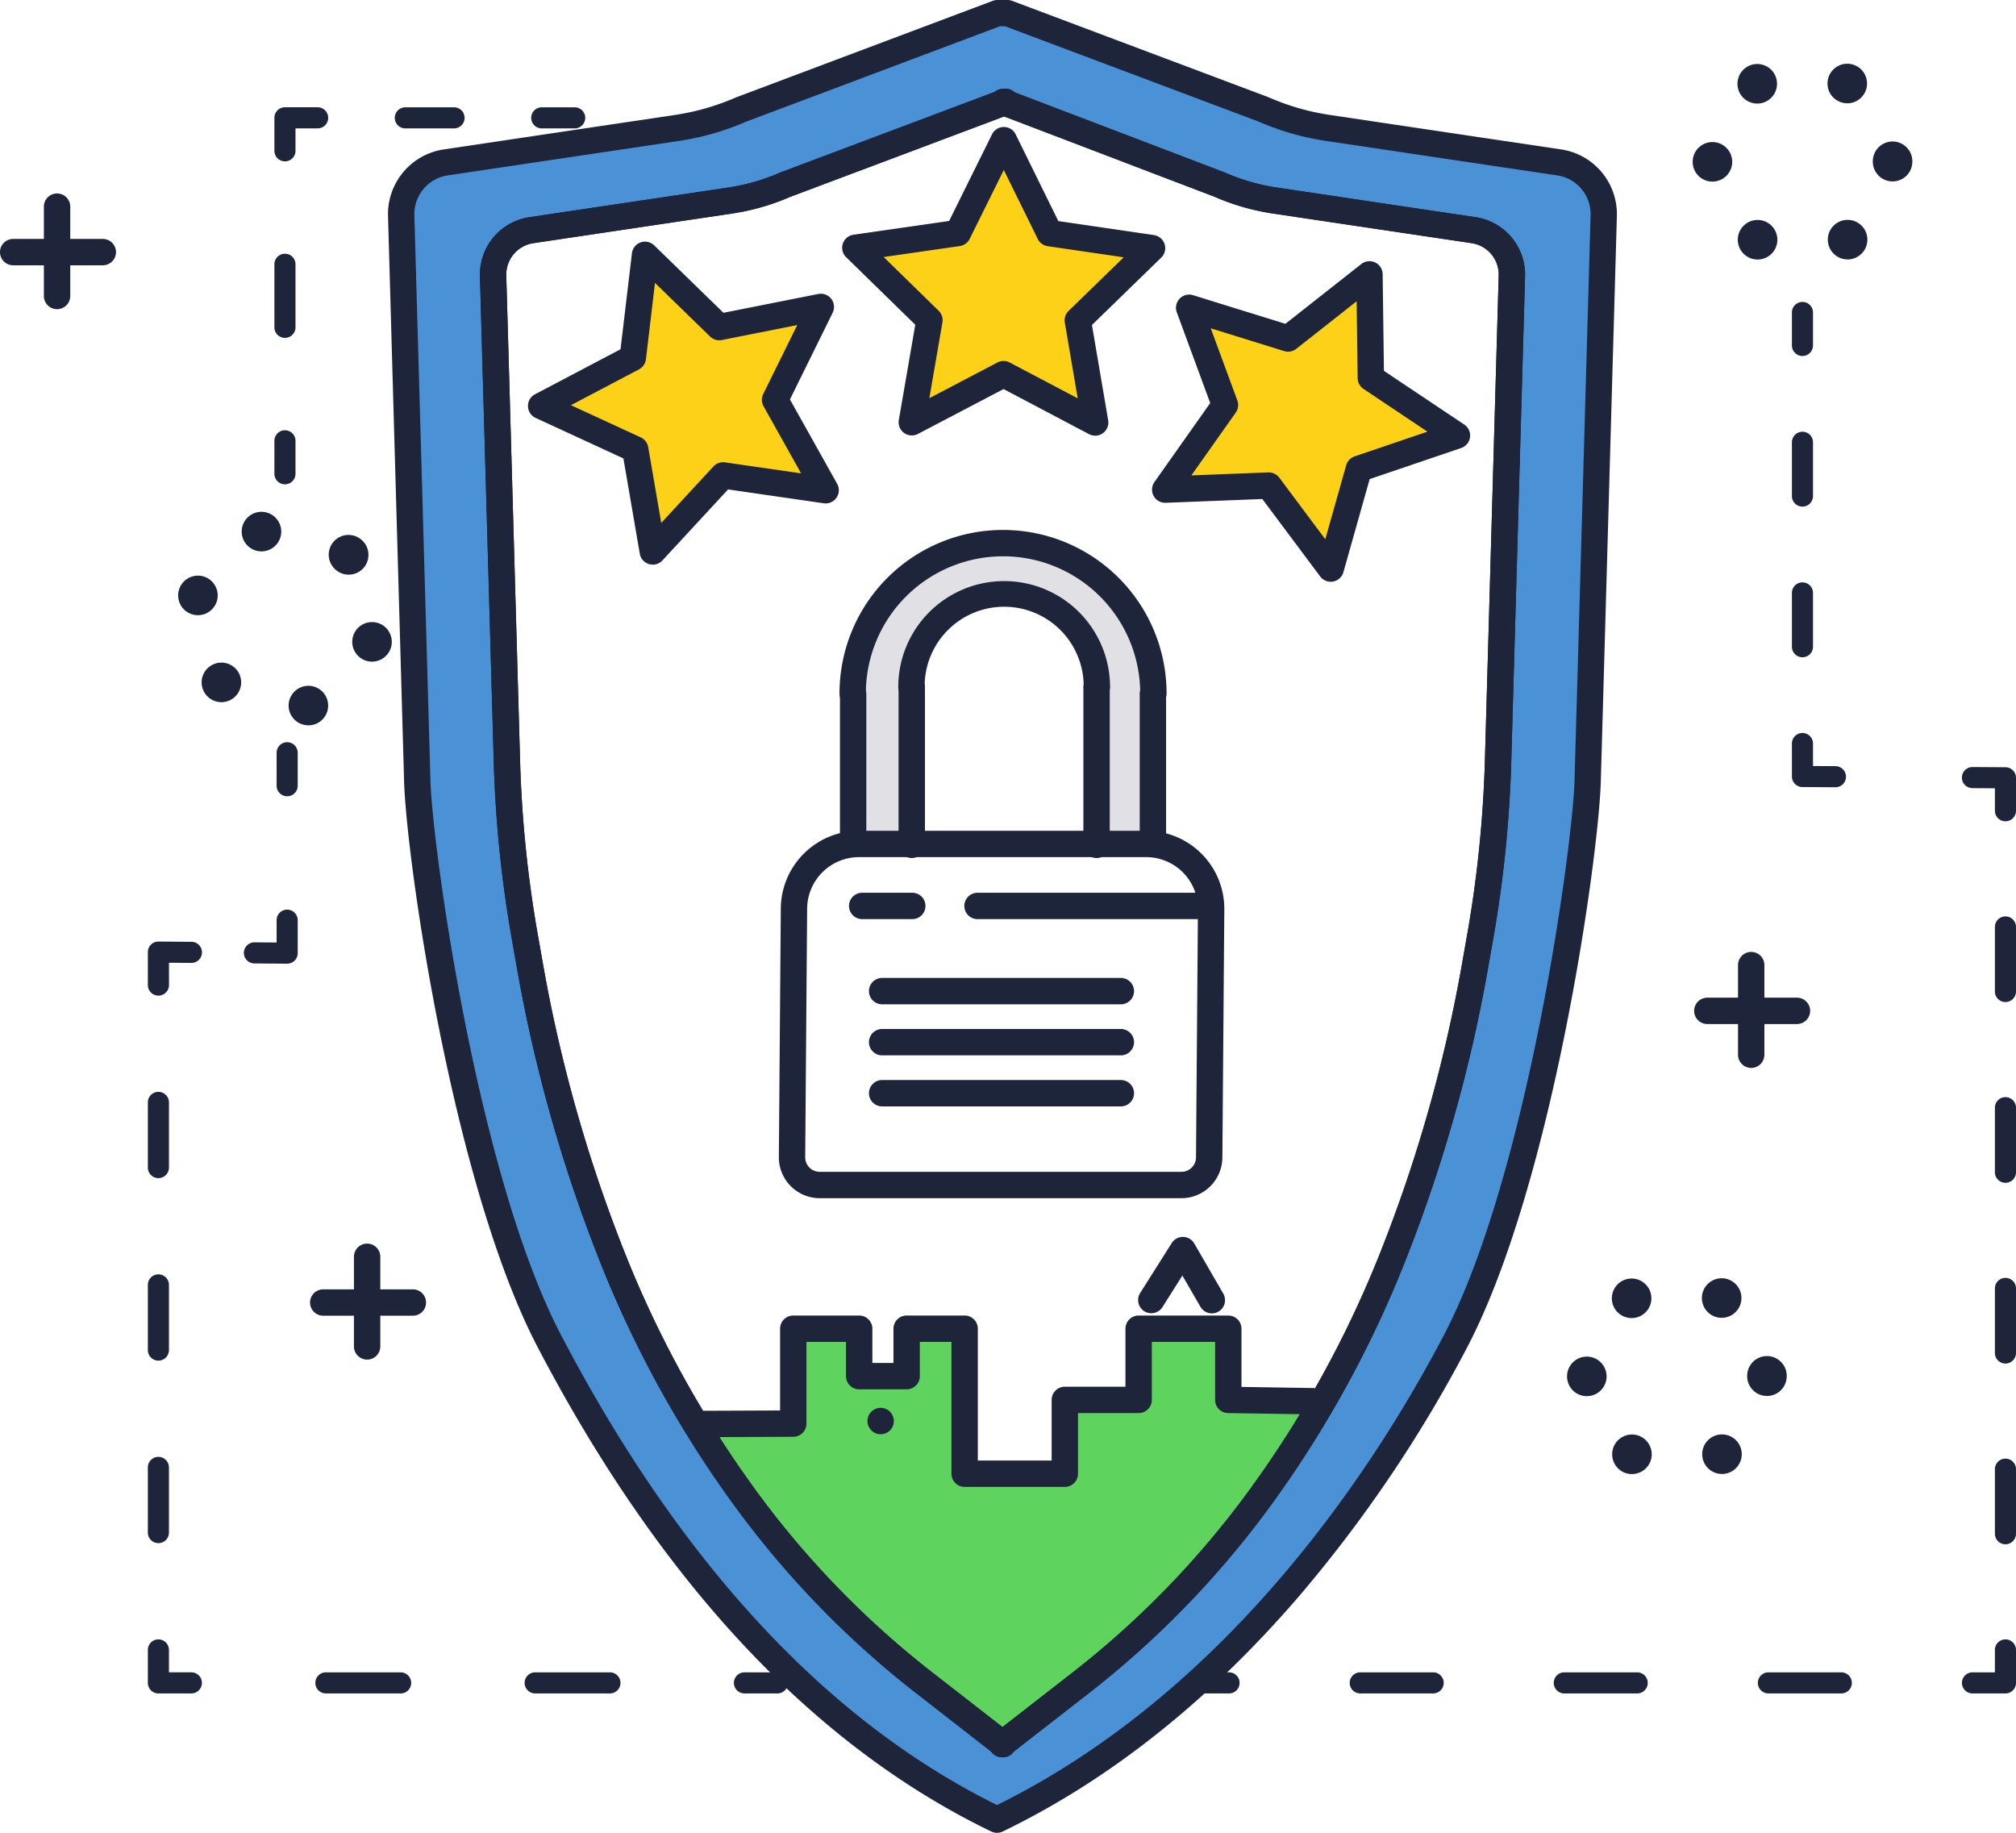 <svg xmlns="http://www.w3.org/2000/svg" width="320" height="290.917" viewBox="0 0 320 290.917">
  <g id="mikata-002" transform="translate(-5849.118 -269.299)">
    <path id="パス_2845" data-name="パス 2845" d="M6019.2,336.541l-7.269,14.749,8.028,14.349-16.272-2.355-11.166,12.07-2.788-16.2-14.93-6.889,14.55-7.659,1.938-16.328,11.78,11.47Z" transform="translate(-39.791 -18.524)" fill="#fcd118"/>
    <path id="パス_2846" data-name="パス 2846" d="M6166.073,358.374l-15.569,5.289-4.469,15.823-9.841-13.172-16.431.639,9.486-13.43-5.686-15.428,15.7,4.872,12.917-10.175.219,16.441Z" transform="translate(-85.686 -19.944)" fill="#fcd118"/>
    <path id="パス_2847" data-name="パス 2847" d="M6011.018,592.957l15.365-.064V577.828h10.462v7.532h7.533v-7.532h9.206v23.015h15.9V589.127H6081.2v-11.3h14.228v11.3l13.33.209c-15.359,25.768-31.645,45.046-49.318,54.61C6037.932,628.7,6021.579,611.77,6011.018,592.957Z" transform="translate(-51.351 -97.819)" fill="#5ed45e"/>
    <path id="パス_2848" data-name="パス 2848" d="M6126.493,295.983l-36.7-5.471a40.437,40.437,0,0,1-10.208-3l-40.652-15.346h-1.6l-40.652,15.346a40.358,40.358,0,0,1-10.208,2.967l-36.7,5.487a8.3,8.3,0,0,0-7.081,8.439l2.552,89.741c.3,10.747,7.356,62.68,20.855,88.709,11.521,22.077,33.8,58.128,71.169,76.168,37.363-18.04,61.382-54.089,72.9-76.166,13.5-26.028,20.551-77.96,20.856-88.707l2.552-89.737A8.294,8.294,0,0,0,6126.493,295.983Zm-88.451,251.083-12.457-9.7a147.069,147.069,0,0,1-28.655-29.618h0a173.187,173.187,0,0,1-20.716-37.547h0a235.561,235.561,0,0,1-13.22-46.436l-.86-4.872a191.851,191.851,0,0,1-2.841-27.874l-2.191-77.081a7.126,7.126,0,0,1,6.082-7.241l31.526-4.7a34.654,34.654,0,0,0,8.769-2.522L6038.4,286.35l34.386,13.128A34.647,34.647,0,0,0,6081.55,302l31.526,4.7a7.124,7.124,0,0,1,6.082,7.241l-2.191,77.081a192.053,192.053,0,0,1-2.84,27.874l-.86,4.872a235.63,235.63,0,0,1-13.221,46.436h0a173.146,173.146,0,0,1-20.716,37.547h0a147.091,147.091,0,0,1-28.654,29.618l-12.458,9.7Z" transform="translate(-29.882 -0.901)" fill="#4a91d6"/>
    <path id="パス_2849" data-name="パス 2849" d="M6056.5,418.26a14.715,14.715,0,0,1,29.431,0v25.124l9.178-.233-.206-23.875a23.867,23.867,0,0,0-47.735,0V443.2l9.332.187Z" transform="translate(-62.705 -39.934)" fill="#e1e1e5"/>
    <path id="パス_2850" data-name="パス 2850" d="M6094.883,318.875l-11.788,11.463,2.759,16.209-14.544-7.669-14.563,7.634,2.8-16.2-11.76-11.491,16.274-2.345,7.295-14.736,7.259,14.753Z" transform="translate(-62.899 -10.189)" fill="#fcd118"/>
    <g id="グループ_2235" data-name="グループ 2235" transform="translate(5987.047 424.523)">
      <g id="グループ_2232" data-name="グループ 2232">
        <path id="パス_2851" data-name="パス 2851" d="M6090.918,500.552h-37.892a2.092,2.092,0,0,1,0-4.185h37.892a2.092,2.092,0,1,1,0,4.185Z" transform="translate(-6050.934 -496.367)" fill="#1e243a"/>
      </g>
      <g id="グループ_2233" data-name="グループ 2233" transform="translate(0 8.103)">
        <path id="パス_2852" data-name="パス 2852" d="M6090.918,512.366h-37.892a2.092,2.092,0,0,1,0-4.185h37.892a2.092,2.092,0,1,1,0,4.185Z" transform="translate(-6050.934 -508.181)" fill="#1e243a"/>
      </g>
      <g id="グループ_2234" data-name="グループ 2234" transform="translate(0 16.206)">
        <path id="パス_2853" data-name="パス 2853" d="M6090.918,524.179h-37.892a2.092,2.092,0,1,1,0-4.185h37.892a2.092,2.092,0,1,1,0,4.185Z" transform="translate(-6050.934 -519.994)" fill="#1e243a"/>
      </g>
    </g>
    <g id="グループ_2237" data-name="グループ 2237" transform="translate(5925.293 283.401)">
      <g id="グループ_2236" data-name="グループ 2236" transform="translate(0)">
        <path id="パス_2854" data-name="パス 2854" d="M6043.684,554.677a2.088,2.088,0,0,1-1.286-.442l-12.457-9.693a149.113,149.113,0,0,1-29.062-30.03,175.354,175.354,0,0,1-20.966-37.99,238.082,238.082,0,0,1-13.336-46.834l-.86-4.87a194.3,194.3,0,0,1-2.871-28.17l-2.191-77.06a9.216,9.216,0,0,1,7.863-9.361l31.527-4.7a32.551,32.551,0,0,0,8.236-2.369c.034-.015.067-.029.1-.042l34.918-13.124a2.086,2.086,0,1,1,1.478,3.9L6009.912,307a36.739,36.739,0,0,1-9.249,2.653l-31.526,4.7a5.039,5.039,0,0,0-4.3,5.118l2.191,77.061a190.4,190.4,0,0,0,2.81,27.565l.86,4.87a233.884,233.884,0,0,0,13.1,46.014,171.175,171.175,0,0,0,20.467,37.086,144.859,144.859,0,0,0,28.248,29.19l12.456,9.693a2.085,2.085,0,0,1-1.289,3.729Z" transform="translate(-5960.65 -289.859)" fill="#1e243a"/>
      </g>
    </g>
    <g id="グループ_2239" data-name="グループ 2239" transform="translate(6006.068 283.401)">
      <g id="グループ_2238" data-name="グループ 2238">
        <path id="パス_2855" data-name="パス 2855" d="M6081.012,554.678a2.085,2.085,0,0,1-1.29-3.729l12.457-9.693a144.885,144.885,0,0,0,28.248-29.19,171.14,171.14,0,0,0,20.467-37.086,233.817,233.817,0,0,0,13.1-46.014l.859-4.87a190,190,0,0,0,2.81-27.565l2.192-77.061a5.04,5.04,0,0,0-4.3-5.118l-31.526-4.7a36.73,36.73,0,0,1-9.253-2.654l-34.339-13.107a2.086,2.086,0,1,1,1.5-3.894l34.386,13.124.092.038a32.553,32.553,0,0,0,8.236,2.369l31.526,4.7a9.217,9.217,0,0,1,7.864,9.361l-2.191,77.06a194.457,194.457,0,0,1-2.871,28.17l-.86,4.87a237.951,237.951,0,0,1-13.337,46.834,175.372,175.372,0,0,1-20.965,37.99,149.092,149.092,0,0,1-29.062,30.03l-12.456,9.693A2.091,2.091,0,0,1,6081.012,554.678Z" transform="translate(-6078.917 -289.86)" fill="#1e243a"/>
      </g>
    </g>
    <g id="グループ_2240" data-name="グループ 2240" transform="translate(5972.747 401.165)">
      <path id="パス_2856" data-name="パス 2856" d="M6094,520.618H6036.57a6.484,6.484,0,0,1-6.484-6.535l.309-39.478a12.425,12.425,0,0,1,12.393-12.3H6088.4a12.393,12.393,0,0,1,12.393,12.483l-.308,39.4A6.5,6.5,0,0,1,6094,520.618Zm-51.217-54.13a8.23,8.23,0,0,0-8.208,8.15l-.309,39.479a2.3,2.3,0,0,0,2.3,2.317H6094a2.305,2.305,0,0,0,2.3-2.281l.308-39.4a8.209,8.209,0,0,0-8.208-8.266Z" transform="translate(-6030.086 -462.303)" fill="#1e243a"/>
    </g>
    <g id="グループ_2242" data-name="グループ 2242" transform="translate(5925.293 283.401)">
      <g id="グループ_2241" data-name="グループ 2241" transform="translate(0)">
        <path id="パス_2857" data-name="パス 2857" d="M6043.684,554.677a2.088,2.088,0,0,1-1.286-.442l-12.457-9.693a149.113,149.113,0,0,1-29.062-30.03,175.354,175.354,0,0,1-20.966-37.99,238.082,238.082,0,0,1-13.336-46.834l-.86-4.87a194.3,194.3,0,0,1-2.871-28.17l-2.191-77.06a9.216,9.216,0,0,1,7.863-9.361l31.527-4.7a32.551,32.551,0,0,0,8.236-2.369c.034-.015.067-.029.1-.042l34.918-13.124a2.086,2.086,0,1,1,1.478,3.9L6009.912,307a36.739,36.739,0,0,1-9.249,2.653l-31.526,4.7a5.039,5.039,0,0,0-4.3,5.118l2.191,77.061a190.4,190.4,0,0,0,2.81,27.565l.86,4.87a233.884,233.884,0,0,0,13.1,46.014,171.175,171.175,0,0,0,20.467,37.086,144.859,144.859,0,0,0,28.248,29.19l12.456,9.693a2.085,2.085,0,0,1-1.289,3.729Z" transform="translate(-5960.65 -289.859)" fill="#1e243a"/>
      </g>
    </g>
    <g id="グループ_2243" data-name="グループ 2243" transform="translate(6006.068 283.401)">
      <path id="パス_2858" data-name="パス 2858" d="M6081.012,554.678a2.085,2.085,0,0,1-1.29-3.729l12.457-9.693a144.885,144.885,0,0,0,28.248-29.19,171.14,171.14,0,0,0,20.467-37.086,233.817,233.817,0,0,0,13.1-46.014l.859-4.87a190,190,0,0,0,2.81-27.565l2.192-77.061a5.04,5.04,0,0,0-4.3-5.118l-31.526-4.7a36.73,36.73,0,0,1-9.253-2.654l-34.339-13.107a2.086,2.086,0,1,1,1.5-3.894l34.386,13.124.092.038a32.553,32.553,0,0,0,8.236,2.369l31.526,4.7a9.217,9.217,0,0,1,7.864,9.361l-2.191,77.06a194.457,194.457,0,0,1-2.871,28.17l-.86,4.87a237.951,237.951,0,0,1-13.337,46.834,175.372,175.372,0,0,1-20.965,37.99,149.092,149.092,0,0,1-29.062,30.03l-12.456,9.693A2.091,2.091,0,0,1,6081.012,554.678Z" transform="translate(-6078.917 -289.86)" fill="#1e243a"/>
    </g>
    <g id="グループ_2244" data-name="グループ 2244" transform="translate(5982.371 353.413)">
      <path id="パス_2859" data-name="パス 2859" d="M6093.944,420.409a2.093,2.093,0,0,1-2.093-2.092,21.775,21.775,0,1,0-43.55,0,2.092,2.092,0,0,1-4.184,0,25.959,25.959,0,1,1,51.918,0A2.092,2.092,0,0,1,6093.944,420.409Z" transform="translate(-6044.117 -392.357)" fill="#1e243a"/>
    </g>
    <g id="グループ_2245" data-name="グループ 2245" transform="translate(5982.445 377.377)">
      <path id="パス_2860" data-name="パス 2860" d="M6046.209,455.342a2.091,2.091,0,0,1-2.092-2.092V429.508a2.092,2.092,0,1,1,4.184,0V453.25A2.092,2.092,0,0,1,6046.209,455.342Z" transform="translate(-6044.117 -427.416)" fill="#1e243a"/>
    </g>
    <g id="グループ_2246" data-name="グループ 2246" transform="translate(6030.029 377.377)">
      <path id="パス_2861" data-name="パス 2861" d="M6115.8,455.342a2.092,2.092,0,0,1-2.093-2.092V429.508a2.092,2.092,0,0,1,4.185,0V453.25A2.092,2.092,0,0,1,6115.8,455.342Z" transform="translate(-6113.711 -427.416)" fill="#1e243a"/>
    </g>
    <g id="グループ_2247" data-name="グループ 2247" transform="translate(5991.701 361.533)">
      <path id="パス_2862" data-name="パス 2862" d="M6089.245,423.121a2.093,2.093,0,0,1-2.093-2.093,12.623,12.623,0,1,0-25.245,0,2.092,2.092,0,1,1-4.185,0,16.807,16.807,0,1,1,33.614,0A2.092,2.092,0,0,1,6089.245,423.121Z" transform="translate(-6057.722 -404.221)" fill="#1e243a"/>
    </g>
    <g id="グループ_2248" data-name="グループ 2248" transform="translate(5991.748 376.296)">
      <path id="パス_2863" data-name="パス 2863" d="M6059.814,455.033a2.092,2.092,0,0,1-2.092-2.092V427.928a2.092,2.092,0,0,1,4.185,0v25.013A2.093,2.093,0,0,1,6059.814,455.033Z" transform="translate(-6057.722 -425.836)" fill="#1e243a"/>
    </g>
    <g id="グループ_2249" data-name="グループ 2249" transform="translate(6021.084 376.296)">
      <path id="パス_2864" data-name="パス 2864" d="M6102.722,455.033a2.093,2.093,0,0,1-2.093-2.092V427.928a2.092,2.092,0,0,1,4.185,0v25.013A2.092,2.092,0,0,1,6102.722,455.033Z" transform="translate(-6100.629 -425.836)" fill="#1e243a"/>
    </g>
    <g id="グループ_2251" data-name="グループ 2251" transform="translate(5910.709 269.299)">
      <g id="グループ_2250" data-name="グループ 2250">
        <path id="パス_2865" data-name="パス 2865" d="M6036.3,560.215a2.1,2.1,0,0,1-.913-.209c-28.284-13.657-52.547-39.592-72.112-77.084-13.5-26.041-20.749-77.554-21.092-89.614l-2.55-89.742a10.389,10.389,0,0,1,8.862-10.552l36.7-5.471a38.228,38.228,0,0,0,9.676-2.784c.034-.015.068-.029.1-.042l40.652-15.284a2.09,2.09,0,0,1,.738-.134h1.6a2.093,2.093,0,0,1,.738.134l40.652,15.284c.034.013.069.027.1.042a38.255,38.255,0,0,0,9.677,2.784l36.7,5.471a10.389,10.389,0,0,1,8.862,10.553l-2.551,89.741c-.343,12.06-7.586,63.572-21.089,89.61a213.148,213.148,0,0,1-27.034,40c-14.237,16.484-29.988,28.962-46.816,37.087A2.1,2.1,0,0,1,6036.3,560.215Zm-39.8-271.614a42.378,42.378,0,0,1-10.687,3.067l-36.7,5.471a6.214,6.214,0,0,0-5.3,6.31l2.552,89.741c.3,10.425,7.392,62.3,20.624,87.812,18.927,36.267,42.243,61.431,69.31,74.805,37.483-18.5,60.576-54.746,71.047-74.81,13.229-25.511,20.324-77.383,20.621-87.807l2.551-89.741a6.212,6.212,0,0,0-5.3-6.31l-36.7-5.471a42.4,42.4,0,0,1-10.687-3.067l-40.244-15.13h-.839Z" transform="translate(-5939.633 -269.299)" fill="#1e243a"/>
      </g>
    </g>
    <g id="グループ_2252" data-name="グループ 2252" transform="translate(5932.925 307.656)">
      <path id="パス_2866" data-name="パス 2866" d="M5991.564,376.487a2.09,2.09,0,0,1-2.062-1.737l-2.6-15.121L5972.97,353.2a2.093,2.093,0,0,1-.1-3.752l13.576-7.147,1.809-15.235a2.093,2.093,0,0,1,3.538-1.252l10.992,10.7,15.048-2.987a2.092,2.092,0,0,1,2.284,2.977l-6.782,13.763,7.492,13.389a2.092,2.092,0,0,1-2.125,3.092l-15.185-2.2L5993.1,375.816A2.091,2.091,0,0,1,5991.564,376.487Zm-12.992-25.309,11.08,5.113a2.093,2.093,0,0,1,1.186,1.545l2.069,12.027,8.286-8.958a2.091,2.091,0,0,1,1.836-.65L6015.107,362l-5.958-10.649a2.092,2.092,0,0,1-.05-1.947l5.395-10.946-11.97,2.377a2.092,2.092,0,0,1-1.867-.554l-8.743-8.513-1.438,12.118a2.094,2.094,0,0,1-1.1,1.605Z" transform="translate(-5971.755 -325.222)" fill="#1e243a"/>
    </g>
    <g id="グループ_2253" data-name="グループ 2253" transform="translate(5982.794 289.456)">
      <path id="パス_2867" data-name="パス 2867" d="M6084.9,347.681a2.087,2.087,0,0,1-.976-.241l-13.572-7.156-13.588,7.122a2.091,2.091,0,0,1-3.033-2.209l2.611-15.119-10.974-10.723a2.093,2.093,0,0,1,1.164-3.568l15.186-2.187,6.807-13.75a2.092,2.092,0,0,1,1.875-1.164h0a2.094,2.094,0,0,1,1.875,1.169l6.773,13.767,15.18,2.224a2.093,2.093,0,0,1,1.156,3.57l-11,10.7,2.576,15.125a2.092,2.092,0,0,1-2.063,2.444Zm-14.544-11.854a2.088,2.088,0,0,1,.975.241l10.795,5.692-2.048-12.03a2.091,2.091,0,0,1,.6-1.851l8.749-8.507-12.073-1.769a2.092,2.092,0,0,1-1.574-1.147l-5.388-10.95-5.414,10.937a2.093,2.093,0,0,1-1.577,1.143l-12.078,1.74,8.728,8.528a2.091,2.091,0,0,1,.6,1.853l-2.078,12.024,10.808-5.665A2.091,2.091,0,0,1,6070.352,335.828Z" transform="translate(-6044.736 -298.687)" fill="#1e243a"/>
    </g>
    <g id="グループ_2254" data-name="グループ 2254" transform="translate(6031.982 310.757)">
      <path id="パス_2868" data-name="パス 2868" d="M6145.076,380.621a2.09,2.09,0,0,1-1.676-.84l-9.183-12.291-15.331.6a2.092,2.092,0,0,1-1.79-3.3l8.852-12.531-5.305-14.4a2.092,2.092,0,0,1,2.583-2.722l14.653,4.546,12.053-9.494a2.092,2.092,0,0,1,3.387,1.616l.2,15.341,12.754,8.528a2.092,2.092,0,0,1-.49,3.72l-14.527,4.936L6147.09,379.1a2.09,2.09,0,0,1-1.631,1.488A2.061,2.061,0,0,1,6145.076,380.621Zm-9.841-17.357a2.093,2.093,0,0,1,1.677.84l7.3,9.776,3.317-11.744a2.092,2.092,0,0,1,1.34-1.412l11.554-3.925-10.144-6.784a2.093,2.093,0,0,1-.929-1.711l-.163-12.2-9.586,7.551a2.093,2.093,0,0,1-1.915.355l-11.655-3.616,4.22,11.45a2.093,2.093,0,0,1-.254,1.931l-7.041,9.967,12.194-.475Z" transform="translate(-6116.713 -329.742)" fill="#1e243a"/>
    </g>
    <g id="グループ_2262" data-name="グループ 2262" transform="translate(5872.587 387.109)">
      <g id="グループ_2255" data-name="グループ 2255" transform="translate(93.024 147.633)">
        <path id="パス_2869" data-name="パス 2869" d="M6025.864,660.973h-5.231a1.674,1.674,0,1,1,0-3.348h5.231a1.674,1.674,0,0,1,0,3.348Z" transform="translate(-6018.958 -657.625)" fill="#1e243a"/>
      </g>
      <g id="グループ_2256" data-name="グループ 2256" transform="translate(26.586 147.633)">
        <path id="パス_2870" data-name="パス 2870" d="M5968.853,660.973h-11.864a1.674,1.674,0,0,1,0-3.348h11.864a1.674,1.674,0,0,1,0,3.348Zm-33.22,0H5923.77a1.674,1.674,0,0,1,0-3.348h11.864a1.674,1.674,0,1,1,0,3.348Z" transform="translate(-5922.096 -657.625)" fill="#1e243a"/>
      </g>
      <g id="グループ_2257" data-name="グループ 2257" transform="translate(0 142.402)">
        <path id="パス_2871" data-name="パス 2871" d="M5890.24,658.578h-5.231a1.674,1.674,0,0,1-1.674-1.674v-5.231a1.674,1.674,0,1,1,3.348,0v3.556h3.557a1.674,1.674,0,1,1,0,3.348Z" transform="translate(-5883.335 -649.999)" fill="#1e243a"/>
      </g>
      <g id="グループ_2258" data-name="グループ 2258" transform="translate(0 55.495)">
        <path id="パス_2872" data-name="パス 2872" d="M5885.009,594.926a1.674,1.674,0,0,1-1.674-1.674V582.905a1.674,1.674,0,0,1,3.348,0v10.346A1.674,1.674,0,0,1,5885.009,594.926Zm0-28.969a1.674,1.674,0,0,1-1.674-1.674V553.936a1.674,1.674,0,0,1,3.348,0v10.346A1.674,1.674,0,0,1,5885.009,565.957Zm0-28.969a1.674,1.674,0,0,1-1.674-1.674V524.968a1.674,1.674,0,0,1,3.348,0v10.346A1.674,1.674,0,0,1,5885.009,536.988Z" transform="translate(-5883.335 -523.294)" fill="#1e243a"/>
      </g>
      <g id="グループ_2259" data-name="グループ 2259" transform="translate(0 31.641)">
        <path id="パス_2873" data-name="パス 2873" d="M5885.009,497.094a1.674,1.674,0,0,1-1.674-1.674V490.19a1.674,1.674,0,0,1,.5-1.189,1.647,1.647,0,0,1,1.192-.486l5.231.042a1.674,1.674,0,0,1-.013,3.348h-.013l-3.544-.028v3.543A1.673,1.673,0,0,1,5885.009,497.094Z" transform="translate(-5883.335 -488.516)" fill="#1e243a"/>
      </g>
      <g id="グループ_2260" data-name="グループ 2260" transform="translate(15.208 26.573)">
        <path id="パス_2874" data-name="パス 2874" d="M5912.412,489.706h-.013l-5.23-.042a1.674,1.674,0,0,1,.013-3.347h.013l3.543.028V482.8a1.674,1.674,0,0,1,3.348,0v5.231a1.674,1.674,0,0,1-1.674,1.674Z" transform="translate(-5905.508 -481.127)" fill="#1e243a"/>
      </g>
      <g id="グループ_2261" data-name="グループ 2261" transform="translate(20.439)">
        <path id="パス_2875" data-name="パス 2875" d="M5914.808,450.964a1.674,1.674,0,0,1-1.674-1.674v-5.231a1.674,1.674,0,1,1,3.348,0v5.231A1.674,1.674,0,0,1,5914.808,450.964Z" transform="translate(-5913.134 -442.385)" fill="#1e243a"/>
      </g>
    </g>
    <g id="グループ_2271" data-name="グループ 2271" transform="translate(6037.301 317.225)">
      <g id="グループ_2263" data-name="グループ 2263" transform="translate(0 217.517)">
        <path id="パス_2876" data-name="パス 2876" d="M6131.84,660.973h-5.23a1.674,1.674,0,0,1,0-3.348h5.23a1.674,1.674,0,1,1,0,3.348Z" transform="translate(-6124.936 -657.625)" fill="#1e243a"/>
      </g>
      <g id="グループ_2264" data-name="グループ 2264" transform="translate(26.055 217.517)">
        <path id="パス_2877" data-name="パス 2877" d="M6240.956,660.973h-11.57a1.674,1.674,0,1,1,0-3.348h11.57a1.674,1.674,0,0,1,0,3.348Zm-32.4,0h-11.569a1.674,1.674,0,0,1,0-3.348h11.569a1.674,1.674,0,1,1,0,3.348Zm-32.394,0H6164.6a1.674,1.674,0,1,1,0-3.348h11.57a1.674,1.674,0,0,1,0,3.348Z" transform="translate(-6162.923 -657.625)" fill="#1e243a"/>
      </g>
      <g id="グループ_2265" data-name="グループ 2265" transform="translate(123.238 212.286)">
        <path id="パス_2878" data-name="パス 2878" d="M6311.515,658.578h-5.23a1.674,1.674,0,0,1,0-3.348h3.557v-3.556a1.674,1.674,0,1,1,3.348,0V656.9A1.674,1.674,0,0,1,6311.515,658.578Z" transform="translate(-6304.611 -649.999)" fill="#1e243a"/>
      </g>
      <g id="グループ_2266" data-name="グループ 2266" transform="translate(128.469 97.53)">
        <path id="パス_2879" data-name="パス 2879" d="M6313.91,582.352a1.674,1.674,0,0,1-1.673-1.674V570.432a1.674,1.674,0,0,1,3.348,0v10.247A1.675,1.675,0,0,1,6313.91,582.352Zm0-28.689a1.674,1.674,0,0,1-1.673-1.674V541.743a1.674,1.674,0,0,1,3.348,0v10.247A1.675,1.675,0,0,1,6313.91,553.663Zm0-28.689a1.674,1.674,0,0,1-1.673-1.674V513.054a1.674,1.674,0,0,1,3.348,0V523.3A1.675,1.675,0,0,1,6313.91,524.974Zm0-28.689a1.674,1.674,0,0,1-1.673-1.674V484.365a1.674,1.674,0,0,1,3.348,0v10.246A1.675,1.675,0,0,1,6313.91,496.285Z" transform="translate(-6312.237 -482.691)" fill="#1e243a"/>
      </g>
      <g id="グループ_2267" data-name="グループ 2267" transform="translate(123.238 73.822)">
        <path id="パス_2880" data-name="パス 2880" d="M6311.515,456.738a1.674,1.674,0,0,1-1.673-1.674V451.5l-3.567-.023a1.674,1.674,0,0,1,.009-3.348h.012l5.23.033a1.674,1.674,0,0,1,1.664,1.674v5.231A1.674,1.674,0,0,1,6311.515,456.738Z" transform="translate(-6304.611 -448.127)" fill="#1e243a"/>
      </g>
      <g id="グループ_2268" data-name="グループ 2268" transform="translate(96.247 68.42)">
        <path id="パス_2881" data-name="パス 2881" d="M6272.164,448.862h-.012l-5.23-.034a1.674,1.674,0,0,1-1.663-1.674v-5.231a1.674,1.674,0,0,1,3.348,0v3.568l3.567.023a1.674,1.674,0,0,1-.01,3.348Z" transform="translate(-6265.259 -440.25)" fill="#1e243a"/>
      </g>
      <g id="グループ_2269" data-name="グループ 2269" transform="translate(96.247 20.602)">
        <path id="パス_2882" data-name="パス 2882" d="M6266.933,406.33a1.674,1.674,0,0,1-1.674-1.674v-8.539a1.674,1.674,0,0,1,3.348,0v8.539A1.674,1.674,0,0,1,6266.933,406.33Zm0-23.909a1.675,1.675,0,0,1-1.674-1.674v-8.539a1.674,1.674,0,0,1,3.348,0v8.539A1.675,1.675,0,0,1,6266.933,382.421Z" transform="translate(-6265.259 -370.534)" fill="#1e243a"/>
      </g>
      <g id="グループ_2270" data-name="グループ 2270" transform="translate(96.247)">
        <path id="パス_2883" data-name="パス 2883" d="M6266.933,349.077a1.674,1.674,0,0,1-1.674-1.674v-5.231a1.674,1.674,0,1,1,3.348,0V347.4A1.674,1.674,0,0,1,6266.933,349.077Z" transform="translate(-6265.259 -340.498)" fill="#1e243a"/>
      </g>
    </g>
    <g id="グループ_2272" data-name="グループ 2272" transform="translate(5877.397 350.539)">
      <path id="パス_2884" data-name="パス 2884" d="M5907.987,419.725a3.139,3.139,0,0,1,2.222-3.841h0a3.136,3.136,0,0,1,3.841,2.217h0a3.138,3.138,0,0,1-2.218,3.846h0a3.2,3.2,0,0,1-.815.1h0A3.143,3.143,0,0,1,5907.987,419.725Zm-12.993-2.272a3.138,3.138,0,0,1,0-4.44h0a3.135,3.135,0,0,1,4.436,0h0a3.138,3.138,0,0,1,0,4.436h0a3.135,3.135,0,0,1-2.223.925h0A3.134,3.134,0,0,1,5894.994,417.452Zm25.317-5.62a3.14,3.14,0,0,1-2.223-3.842h0a3.141,3.141,0,0,1,3.842-2.226h0a3.139,3.139,0,0,1,2.222,3.842h0a3.133,3.133,0,0,1-3.03,2.331h0A3.187,3.187,0,0,1,5920.312,411.833Zm-27.627-7.369a3.136,3.136,0,0,1-2.23-3.838h0a3.139,3.139,0,0,1,3.837-2.23h0a3.141,3.141,0,0,1,2.231,3.837h0a3.143,3.143,0,0,1-3.035,2.335h0A3.132,3.132,0,0,1,5892.684,404.463Zm22.513-7.248-.046-.046h0a3.14,3.14,0,0,1,.009-4.415h0a3.135,3.135,0,0,1,4.427-.025h0s.009.008.013.008h0l.025.025h0l.013.013h0a3.147,3.147,0,0,1,0,4.44h0a3.143,3.143,0,0,1-2.222.916h0A3.127,3.127,0,0,1,5915.2,397.215Zm-14.654-5.1a3.142,3.142,0,0,1,2.209-3.85h0a3.141,3.141,0,0,1,3.85,2.217h0a3.138,3.138,0,0,1-2.213,3.846h0a3.24,3.24,0,0,1-.82.109h0A3.141,3.141,0,0,1,5900.543,392.119Z" transform="translate(-5890.348 -388.161)" fill="#1e243a"/>
    </g>
    <g id="グループ_2273" data-name="グループ 2273" transform="translate(6117.796 279.407)">
      <path id="パス_2885" data-name="パス 2885" d="M6251.026,314.7a3.137,3.137,0,0,1-1.151-4.286h0a3.142,3.142,0,0,1,4.289-1.155h0a3.144,3.144,0,0,1,1.155,4.29h0a3.139,3.139,0,0,1-2.724,1.569h0A3.129,3.129,0,0,1,6251.026,314.7Zm13.144-1.159a3.134,3.134,0,0,1,1.142-4.29h0a3.137,3.137,0,0,1,4.29,1.143h0a3.133,3.133,0,0,1-1.143,4.285h0a3.106,3.106,0,0,1-1.569.427h0A3.138,3.138,0,0,1,6264.17,313.541Zm-21.877-13.918a3.139,3.139,0,0,1,3.13-3.147h0a3.145,3.145,0,0,1,3.146,3.134h0a3.139,3.139,0,0,1-3.134,3.143h0A3.132,3.132,0,0,1,6242.293,299.622Zm28.594-.017v-.067h0a3.14,3.14,0,0,1,3.125-3.152h0a3.142,3.142,0,0,1,3.151,3.126h0v.046h0v.025h0a3.136,3.136,0,0,1-3.138,3.139h0A3.138,3.138,0,0,1,6270.887,299.605Zm-21.058-10.8a3.144,3.144,0,0,1,1.135-4.293h0a3.143,3.143,0,0,1,4.293,1.134h0a3.143,3.143,0,0,1-1.134,4.294h0a3.142,3.142,0,0,1-1.578.427h0A3.147,3.147,0,0,1,6249.829,288.8Zm15.442,1.1a3.136,3.136,0,0,1-1.159-4.281h0a3.139,3.139,0,0,1,4.285-1.164h0a3.142,3.142,0,0,1,1.159,4.285h0a3.135,3.135,0,0,1-2.724,1.578h0A3.11,3.11,0,0,1,6265.271,289.9Z" transform="translate(-6242.293 -284.036)" fill="#1e243a"/>
    </g>
    <g id="グループ_2274" data-name="グループ 2274" transform="translate(6097.856 472.192)">
      <path id="パス_2886" data-name="パス 2886" d="M6221.956,596.8a3.14,3.14,0,0,1-1.151-4.289h0a3.136,3.136,0,0,1,4.285-1.151h0a3.146,3.146,0,0,1,1.155,4.29h0a3.149,3.149,0,0,1-2.725,1.569h0A3.119,3.119,0,0,1,6221.956,596.8Zm13.143-1.163a3.136,3.136,0,0,1,1.143-4.289h0a3.144,3.144,0,0,1,4.29,1.142h0a3.144,3.144,0,0,1-1.143,4.29h0a3.1,3.1,0,0,1-1.569.423h0A3.138,3.138,0,0,1,6235.1,595.641Zm-21.877-13.917a3.135,3.135,0,0,1,3.13-3.143h0a3.14,3.14,0,0,1,3.147,3.134h0a3.142,3.142,0,0,1-3.135,3.143h-.008A3.135,3.135,0,0,1,6213.222,581.723Zm28.594-.013v-.067h0a3.14,3.14,0,0,1,3.125-3.151h0a3.14,3.14,0,0,1,3.151,3.126h0v.046h0v.025h0a3.14,3.14,0,0,1-3.138,3.138h0A3.138,3.138,0,0,1,6241.815,581.71Zm0-.067Zm-21.058-10.738a3.143,3.143,0,0,1,1.134-4.293h0a3.142,3.142,0,0,1,4.293,1.134h0a3.137,3.137,0,0,1-1.133,4.289h0a3.092,3.092,0,0,1-1.578.427h0A3.143,3.143,0,0,1,6220.758,570.905ZM6236.2,572a3.141,3.141,0,0,1-1.159-4.285h0a3.141,3.141,0,0,1,4.285-1.159h0a3.14,3.14,0,0,1,1.159,4.285h0a3.134,3.134,0,0,1-2.724,1.578h0A3.111,3.111,0,0,1,6236.2,572Z" transform="translate(-6213.222 -566.141)" fill="#1e243a"/>
    </g>
    <g id="グループ_2280" data-name="グループ 2280" transform="translate(5892.674 286.331)">
      <g id="グループ_2275" data-name="グループ 2275" transform="translate(0 51.262)">
        <path id="パス_2887" data-name="パス 2887" d="M5914.294,377.447a1.674,1.674,0,0,1-1.674-1.674v-5.231a1.674,1.674,0,1,1,3.348,0v5.231A1.674,1.674,0,0,1,5914.294,377.447Z" transform="translate(-5912.62 -368.868)" fill="#1e243a"/>
      </g>
      <g id="グループ_2276" data-name="グループ 2276" transform="translate(0 23.243)">
        <path id="パス_2888" data-name="パス 2888" d="M5914.294,341.372a1.674,1.674,0,0,1-1.674-1.674V329.692a1.674,1.674,0,0,1,3.348,0V339.7A1.674,1.674,0,0,1,5914.294,341.372Z" transform="translate(-5912.62 -328.018)" fill="#1e243a"/>
      </g>
      <g id="グループ_2277" data-name="グループ 2277">
        <path id="パス_2889" data-name="パス 2889" d="M5914.294,302.71a1.674,1.674,0,0,1-1.674-1.674V295.8a1.674,1.674,0,0,1,1.674-1.674h5.231a1.674,1.674,0,0,1,0,3.347h-3.557v3.557A1.674,1.674,0,0,1,5914.294,302.71Z" transform="translate(-5912.62 -294.131)" fill="#1e243a"/>
      </g>
      <g id="グループ_2278" data-name="グループ 2278" transform="translate(19.15)">
        <path id="パス_2890" data-name="パス 2890" d="M5949.945,297.478h-7.732a1.674,1.674,0,1,1,0-3.347h7.732a1.674,1.674,0,0,1,0,3.347Z" transform="translate(-5940.539 -294.131)" fill="#1e243a"/>
      </g>
      <g id="グループ_2279" data-name="グループ 2279" transform="translate(40.801)">
        <path id="パス_2891" data-name="パス 2891" d="M5979.01,297.478h-5.23a1.674,1.674,0,1,1,0-3.347h5.23a1.674,1.674,0,0,1,0,3.347Z" transform="translate(-5972.105 -294.131)" fill="#1e243a"/>
      </g>
    </g>
    <g id="グループ_2281" data-name="グループ 2281" transform="translate(5957.575 478.106)">
      <path id="パス_2892" data-name="パス 2892" d="M6068.528,601.978h-15.9a2.092,2.092,0,0,1-2.092-2.093V578.962h-5.022V584.4a2.092,2.092,0,0,1-2.092,2.092h-7.533a2.092,2.092,0,0,1-2.092-2.092v-5.441h-6.277v12.973a2.093,2.093,0,0,1-2.084,2.092l-15.366.064h-.008a2.092,2.092,0,0,1-.008-4.185l13.282-.056V576.87a2.092,2.092,0,0,1,2.092-2.093h10.462a2.093,2.093,0,0,1,2.093,2.093v5.44h3.347v-5.44a2.093,2.093,0,0,1,2.093-2.093h9.206a2.093,2.093,0,0,1,2.093,2.093v20.923h11.716v-9.625a2.093,2.093,0,0,1,2.093-2.093h9.625V576.87a2.093,2.093,0,0,1,2.093-2.093h14.228a2.093,2.093,0,0,1,2.093,2.093v9.238l11.27.177a2.092,2.092,0,0,1-.031,4.185h-.034l-13.33-.209a2.092,2.092,0,0,1-2.06-2.092v-9.207h-10.044v9.207a2.092,2.092,0,0,1-2.092,2.092h-9.625v9.625A2.092,2.092,0,0,1,6068.528,601.978Z" transform="translate(-6007.968 -574.777)" fill="#1e243a"/>
    </g>
    <g id="グループ_2282" data-name="グループ 2282" transform="translate(6029.76 465.631)">
      <path id="パス_2893" data-name="パス 2893" d="M6125.063,568.61a2.091,2.091,0,0,1-1.813-1.045l-2.871-4.958-3.174,5.027a2.093,2.093,0,0,1-3.539-2.235l5.022-7.951a2.093,2.093,0,0,1,3.58.069l4.6,7.951a2.093,2.093,0,0,1-1.809,3.141Z" transform="translate(-6113.343 -556.474)" fill="#1e243a"/>
    </g>
    <g id="グループ_2283" data-name="グループ 2283" transform="translate(5986.81 492.764)">
      <path id="パス_2894" data-name="パス 2894" d="M6052.593,600.316a2.051,2.051,0,0,1-1.736-.934,2.006,2.006,0,0,1-.193-.359,2.16,2.16,0,0,1-.121-.39,2.287,2.287,0,0,1-.042-.41,2.091,2.091,0,0,1,3.833-1.163,1.978,1.978,0,0,1,.192.364,2.025,2.025,0,0,1,.118.39,1.916,1.916,0,0,1,.042.41,1.945,1.945,0,0,1-.042.41,2.039,2.039,0,0,1-.118.39,1.913,1.913,0,0,1-.192.359,2.14,2.14,0,0,1-.259.322A2.11,2.11,0,0,1,6052.593,600.316Z" transform="translate(-6050.501 -596.131)" fill="#1e243a"/>
    </g>
    <g id="グループ_2286" data-name="グループ 2286" transform="translate(5898.334 466.689)">
      <g id="グループ_2284" data-name="グループ 2284" transform="translate(6.965)">
        <path id="パス_2895" data-name="パス 2895" d="M5933.357,576.455a2.092,2.092,0,0,1-2.092-2.093V560.135a2.092,2.092,0,1,1,4.185,0v14.228A2.092,2.092,0,0,1,5933.357,576.455Z" transform="translate(-5931.265 -558.042)" fill="#1e243a"/>
      </g>
      <g id="グループ_2285" data-name="グループ 2285" transform="translate(0 7.262)">
        <path id="パス_2896" data-name="パス 2896" d="M5937.43,572.815H5923.2a2.092,2.092,0,0,1,0-4.185h14.228a2.092,2.092,0,0,1,0,4.185Z" transform="translate(-5921.11 -568.63)" fill="#1e243a"/>
      </g>
    </g>
    <g id="グループ_2289" data-name="グループ 2289" transform="translate(5849.118 299.961)">
      <g id="グループ_2287" data-name="グループ 2287" transform="translate(6.965)">
        <path id="パス_2897" data-name="パス 2897" d="M5861.365,332.414a2.093,2.093,0,0,1-2.093-2.092V316.094a2.093,2.093,0,0,1,4.185,0v14.228A2.092,2.092,0,0,1,5861.365,332.414Z" transform="translate(-5859.272 -314.002)" fill="#1e243a"/>
      </g>
      <g id="グループ_2288" data-name="グループ 2288" transform="translate(0 7.262)">
        <path id="パス_2898" data-name="パス 2898" d="M5865.438,328.775H5851.21a2.092,2.092,0,0,1,0-4.185h14.228a2.092,2.092,0,0,1,0,4.185Z" transform="translate(-5849.118 -324.59)" fill="#1e243a"/>
      </g>
    </g>
    <g id="グループ_2292" data-name="グループ 2292" transform="translate(6118.029 420.393)">
      <g id="グループ_2290" data-name="グループ 2290" transform="translate(6.965)">
        <path id="パス_2899" data-name="パス 2899" d="M6254.881,508.734a2.092,2.092,0,0,1-2.092-2.093V492.414a2.092,2.092,0,1,1,4.185,0v14.228A2.093,2.093,0,0,1,6254.881,508.734Z" transform="translate(-6252.789 -490.321)" fill="#1e243a"/>
      </g>
      <g id="グループ_2291" data-name="グループ 2291" transform="translate(0 7.262)">
        <path id="パス_2900" data-name="パス 2900" d="M6258.953,505.094h-14.228a2.092,2.092,0,0,1,0-4.185h14.228a2.092,2.092,0,1,1,0,4.185Z" transform="translate(-6242.633 -500.909)" fill="#1e243a"/>
      </g>
    </g>
    <g id="グループ_2293" data-name="グループ 2293" transform="translate(6002.186 411.003)">
      <path id="パス_2901" data-name="パス 2901" d="M6110.32,480.736h-35.15a2.092,2.092,0,1,1,0-4.185h35.15a2.092,2.092,0,1,1,0,4.185Z" transform="translate(-6073.077 -476.551)" fill="#1e243a"/>
    </g>
    <g id="グループ_2294" data-name="グループ 2294" transform="translate(5983.881 411.003)">
      <path id="パス_2902" data-name="パス 2902" d="M6056.276,480.736h-7.951a2.092,2.092,0,0,1,0-4.185h7.951a2.092,2.092,0,0,1,0,4.185Z" transform="translate(-6046.233 -476.551)" fill="#1e243a"/>
    </g>
  </g>
</svg>
